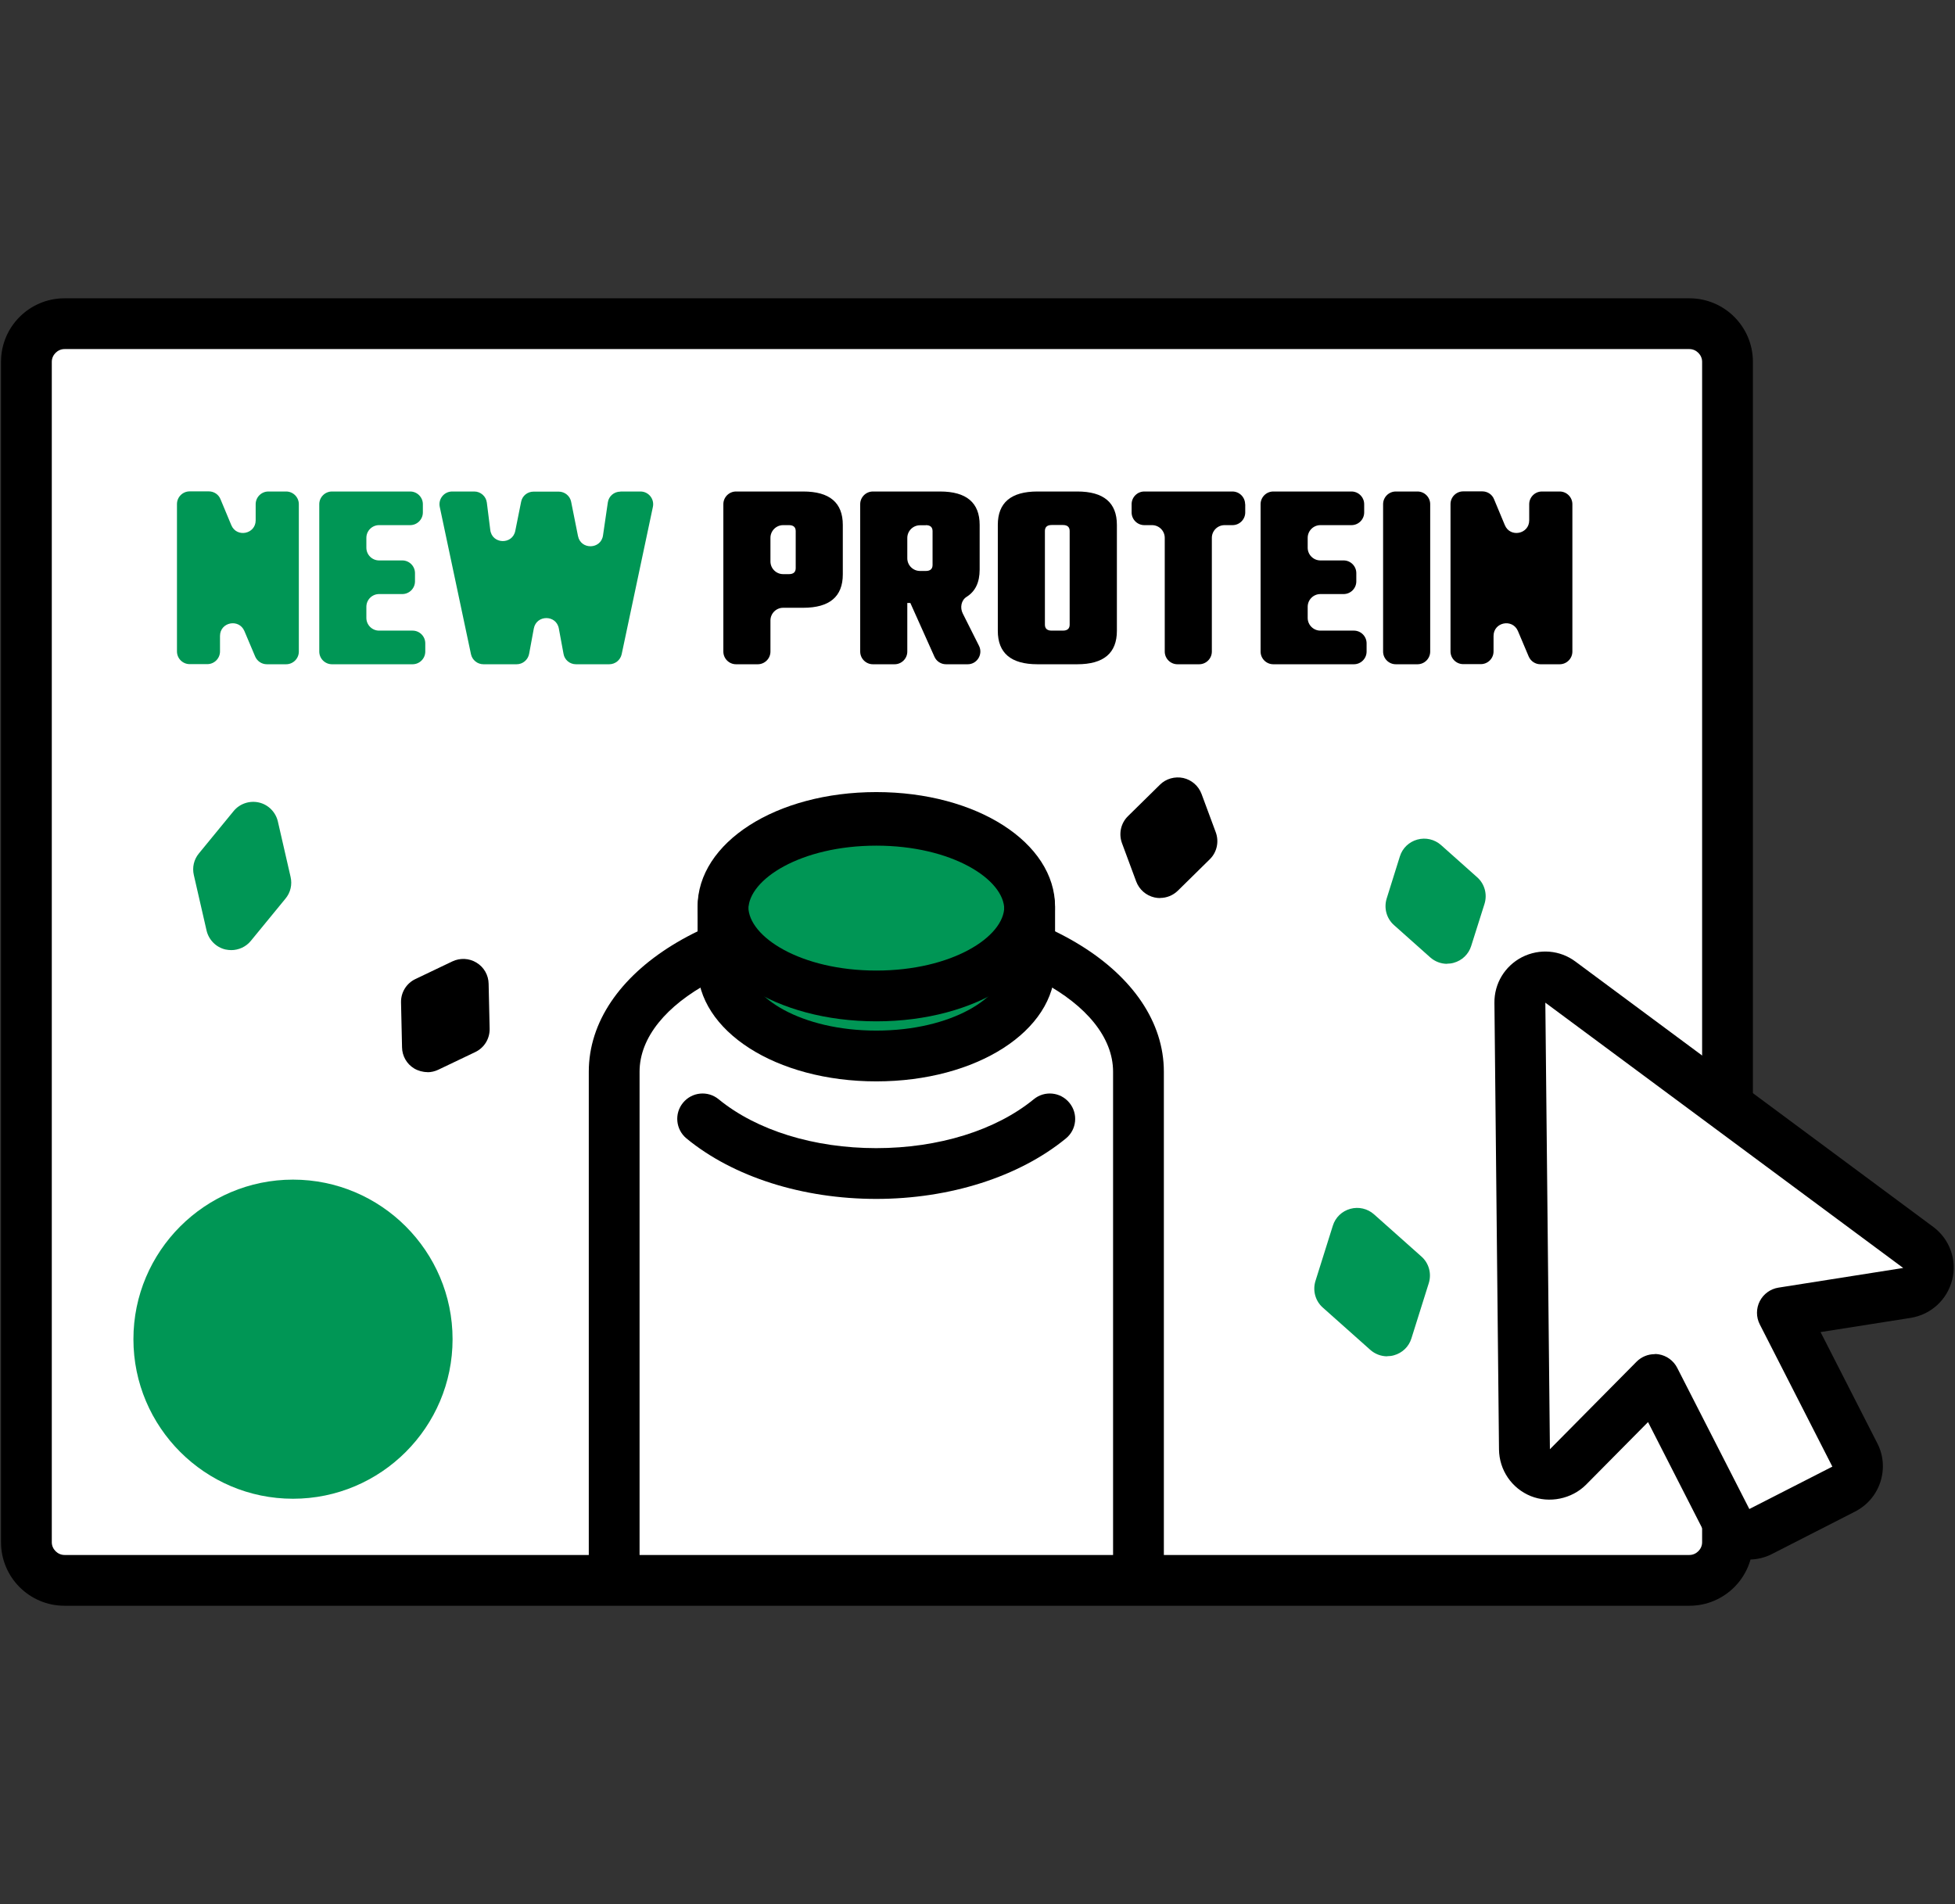 <?xml version="1.0" encoding="UTF-8"?><svg id="_レイヤー_2" xmlns="http://www.w3.org/2000/svg" width="154" height="150" viewBox="0 0 154 150"><rect x="0" y="0" width="154" height="150" fill="#333333" stroke="none"/><g id="_レイヤー_4"><g><rect width="154" height="150" fill="none"/><g><g><g><rect x="2.08" y="25.5" width="134" height="99" rx="3" ry="3" fill="#fff"/><path d="M133.08,126.5H5.08c-2.76,0-5-2.24-5-5V28.5c0-2.76,2.24-5,5-5H133.08c2.76,0,5,2.24,5,5V121.5c0,2.76-2.24,5-5,5ZM5.08,27.5c-.54,0-1,.46-1,1V121.5c0,.54,.46,1,1,1H133.08c.54,0,1-.46,1-1V28.5c0-.54-.46-1-1-1H5.08Z"/></g><g><path d="M89.68,125.5c-1.1,0-2-.9-2-2v-39.07c0-5.43-8.54-10.02-18.65-10.02s-18.65,4.59-18.65,10.02v39.07c0,1.1-.9,2-2,2s-2-.9-2-2v-39.07c0-7.86,9.95-14.02,22.65-14.02s22.65,6.16,22.65,14.02v39.07c0,1.1-.9,2-2,2Z"/><path d="M69.03,94.45c-5.81,0-11.26-1.73-14.95-4.76-.85-.7-.98-1.96-.28-2.81,.7-.86,1.96-.98,2.81-.28,2.99,2.45,7.51,3.85,12.41,3.85s9.42-1.4,12.41-3.85c.85-.7,2.11-.58,2.81,.28,.7,.85,.58,2.11-.28,2.81-3.69,3.02-9.14,4.76-14.95,4.76Z"/><g><path d="M69.03,64.61c-6.67,0-12.08,3.15-12.08,7.03v4.51c0,3.88,5.41,7.03,12.08,7.03s12.08-3.15,12.08-7.03v-4.51c0-3.88-5.41-7.03-12.08-7.03Z" fill="#009655"/><path d="M69.03,85.19c-7.9,0-14.08-3.97-14.08-9.03v-4.51c0-5.06,6.19-9.03,14.08-9.03s14.08,3.97,14.08,9.03v4.51c0,5.06-6.19,9.03-14.08,9.03Zm0-18.57c-5.94,0-10.08,2.65-10.08,5.03v4.51c0,2.38,4.14,5.03,10.08,5.03s10.08-2.65,10.08-5.03v-4.51c0-2.38-4.14-5.03-10.08-5.03Z"/></g><path d="M69.03,80.46c-7.9,0-14.08-3.97-14.08-9.03s6.19-9.03,14.08-9.03,14.08,3.97,14.08,9.03-6.19,9.03-14.08,9.03Zm0-14.06c-5.94,0-10.08,2.65-10.08,5.03s4.14,5.03,10.08,5.03,10.08-2.65,10.08-5.03-4.14-5.03-10.08-5.03Z"/></g><g><polygon points="20.95 69.51 18.22 72.85 17.22 68.49 19.95 65.15 20.95 69.51" fill="#009655"/><path d="M18.22,74.85c-.15,0-.3-.02-.46-.05-.74-.17-1.32-.76-1.49-1.5l-1-4.36c-.14-.6,0-1.23,.4-1.71l2.73-3.33c.48-.59,1.26-.85,2-.68,.74,.17,1.32,.76,1.49,1.5l1,4.36c.14,.6,0,1.23-.4,1.71l-2.73,3.33c-.38,.47-.96,.73-1.55,.73Z" fill="#009655"/></g><g><polygon points="105.53 101.51 109.27 104.85 110.64 100.49 106.9 97.15 105.53 101.51" fill="#009655"/><path d="M109.27,106.85c-.48,0-.96-.18-1.33-.51l-3.74-3.33c-.59-.52-.81-1.34-.58-2.09l1.37-4.36c.2-.65,.72-1.15,1.38-1.33,.65-.18,1.35-.02,1.86,.43l3.74,3.33c.59,.52,.81,1.34,.58,2.09l-1.37,4.36c-.2,.65-.72,1.15-1.38,1.33-.17,.05-.35,.07-.53,.07Zm-1.44-5.97l.47,.42,.05-.17-.47-.42-.05,.17Z" fill="#009655"/></g><g><polygon points="111.14 71.39 113.99 73.93 115.03 70.61 112.18 68.07 111.14 71.39" fill="#009655"/><path d="M113.99,75.93c-.48,0-.96-.18-1.33-.51l-2.85-2.54c-.59-.52-.81-1.34-.58-2.09l1.04-3.32c.2-.65,.72-1.15,1.38-1.33,.65-.18,1.35-.02,1.86,.43l2.85,2.54c.59,.52,.81,1.34,.58,2.09l-1.05,3.32c-.2,.65-.72,1.15-1.38,1.33-.18,.05-.35,.07-.53,.07Z" fill="#009655"/></g><g><polygon points="93.9 66.27 91.38 68.75 90.27 65.73 92.79 63.25 93.9 66.27"/><path d="M91.38,70.75c-.15,0-.29-.02-.44-.05-.66-.15-1.2-.62-1.44-1.26l-1.12-3.02c-.27-.74-.09-1.57,.47-2.12l2.52-2.48c.48-.48,1.18-.67,1.84-.53,.66,.15,1.2,.62,1.44,1.26l1.12,3.02c.27,.74,.09,1.57-.47,2.12l-2.52,2.48c-.38,.37-.88,.57-1.4,.57Z"/></g><g><polygon points="36.58 81.07 36.49 77.54 33.59 78.93 33.67 82.46 36.58 81.07"/><path d="M33.67,84.46c-.36,0-.73-.1-1.05-.29-.58-.35-.94-.98-.95-1.66l-.08-3.53c-.02-.79,.42-1.51,1.13-1.85l2.91-1.39c.61-.29,1.33-.26,1.91,.1,.58,.35,.94,.98,.95,1.66l.08,3.53c.02,.79-.42,1.51-1.13,1.85l-2.91,1.39c-.27,.13-.57,.2-.86,.2Z"/></g><g><path d="M21.15,38.72h1.39c.55,0,1,.45,1,1v11.61c0,.55-.45,1-1,1h-1.52c-.4,0-.76-.24-.92-.61l-.85-2.01c-.43-1-1.92-.7-1.92,.39v1.22c0,.55-.45,1-1,1h-1.39c-.55,0-1-.45-1-1v-11.61c0-.55,.45-1,1-1h1.51c.4,0,.77,.24,.92,.62l.85,2.04c.42,1.01,1.92,.71,1.92-.38v-1.27c0-.55,.45-1,1-1Z" fill="#009655"/><path d="M29.86,49.68h2.64c.55,0,1,.45,1,1v.65c0,.55-.45,1-1,1h-6.35c-.55,0-1-.45-1-1v-11.61c0-.55,.45-1,1-1h6.16c.55,0,1,.45,1,1v.65c0,.55-.45,1-1,1h-2.45c-.55,0-1,.45-1,1v.78c0,.55,.45,1,1,1h1.83c.55,0,1,.45,1,1v.65c0,.55-.45,1-1,1h-1.83c-.55,0-1,.45-1,1v.88c0,.55,.45,1,1,1Z" fill="#009655"/><path d="M48.88,38.72h1.57c.64,0,1.11,.59,.98,1.21l-2.46,11.61c-.1,.46-.51,.79-.98,.79h-2.62c-.48,0-.9-.34-.98-.82l-.37-2c-.2-1.09-1.76-1.09-1.97,0l-.37,2c-.09,.47-.5,.82-.98,.82h-2.62c-.47,0-.88-.33-.98-.79l-2.46-11.61c-.13-.62,.34-1.21,.98-1.21h1.74c.5,0,.93,.38,.99,.88l.27,2.15c.14,1.13,1.75,1.18,1.97,.07l.46-2.29c.09-.47,.5-.8,.98-.8h1.98c.48,0,.89,.34,.98,.8l.54,2.7c.22,1.1,1.81,1.06,1.97-.05l.38-2.6c.07-.49,.49-.85,.99-.85Z" fill="#009655"/><path d="M56.98,39.72c0-.55,.45-1,1-1h5.29c2.08,0,3.12,.88,3.12,2.63v3.9c0,1.75-1.04,2.63-3.12,2.63h-1.58c-.55,0-1,.45-1,1v2.45c0,.55-.45,1-1,1h-1.71c-.55,0-1-.45-1-1v-11.61Zm5.7,5.04v-2.92c0-.31-.18-.47-.53-.47h-.46c-.55,0-1,.45-1,1v1.86c0,.55,.45,1,1,1h.46c.35,0,.53-.16,.53-.47Z"/><path d="M71.47,47.5v3.83c0,.55-.45,1-1,1h-1.71c-.55,0-1-.45-1-1v-11.61c0-.55,.45-1,1-1h5.29c2.08,0,3.12,.88,3.12,2.63v3.52c0,1.01-.34,1.72-1.03,2.15-.43,.27-.53,.86-.3,1.31l1.28,2.55c.33,.66-.15,1.45-.89,1.45h-1.71c-.39,0-.75-.23-.91-.59l-1.9-4.24h-.23Zm1.46-6.12h-.46c-.55,0-1,.45-1,1v1.6c0,.55,.45,1,1,1h.46c.35,0,.53-.16,.53-.47v-2.67c0-.31-.18-.47-.53-.47Z"/><path d="M81.72,38.72h3.14c2.08,0,3.12,.88,3.12,2.63v8.35c0,1.75-1.04,2.63-3.12,2.63h-3.14c-2.08,0-3.12-.88-3.12-2.63v-8.35c0-1.75,1.04-2.63,3.12-2.63Zm2.54,10.49v-7.38c0-.31-.18-.47-.53-.47h-.89c-.35,0-.53,.16-.53,.47v7.38c0,.31,.18,.47,.53,.47h.89c.35,0,.53-.16,.53-.47Z"/><path d="M98.09,39.72v.65c0,.55-.45,1-1,1h-.63c-.55,0-1,.45-1,1v8.96c0,.55-.45,1-1,1h-1.71c-.55,0-1-.45-1-1v-8.96c0-.55-.45-1-1-1h-.61c-.55,0-1-.45-1-1v-.65c0-.55,.45-1,1-1h6.94c.55,0,1,.45,1,1Z"/><path d="M104.01,49.68h2.64c.55,0,1,.45,1,1v.65c0,.55-.45,1-1,1h-6.35c-.55,0-1-.45-1-1v-11.61c0-.55,.45-1,1-1h6.16c.55,0,1,.45,1,1v.65c0,.55-.45,1-1,1h-2.45c-.55,0-1,.45-1,1v.78c0,.55,.45,1,1,1h1.83c.55,0,1,.45,1,1v.65c0,.55-.45,1-1,1h-1.83c-.55,0-1,.45-1,1v.88c0,.55,.45,1,1,1Z"/><path d="M109.95,38.72h1.71c.55,0,1,.45,1,1v11.61c0,.55-.45,1-1,1h-1.71c-.55,0-1-.45-1-1v-11.61c0-.55,.45-1,1-1Z"/><path d="M121.47,38.72h1.39c.55,0,1,.45,1,1v11.61c0,.55-.45,1-1,1h-1.52c-.4,0-.76-.24-.92-.61l-.85-2.01c-.43-1-1.92-.7-1.92,.39v1.22c0,.55-.45,1-1,1h-1.39c-.55,0-1-.45-1-1v-11.61c0-.55,.45-1,1-1h1.51c.4,0,.77,.24,.92,.62l.85,2.04c.42,1.01,1.92,.71,1.92-.38v-1.27c0-.55,.45-1,1-1Z"/></g><g><circle cx="23.08" cy="105.5" r="10.57" fill="#009655"/><path d="M23.08,118.07c-6.93,0-12.57-5.64-12.57-12.57s5.64-12.57,12.57-12.57,12.57,5.64,12.57,12.57-5.64,12.57-12.57,12.57Zm0-21.14c-4.73,0-8.57,3.85-8.57,8.57s3.85,8.57,8.57,8.57,8.57-3.85,8.57-8.57-3.85-8.57-8.57-8.57Z" fill="#009655"/></g></g><g><path d="M151.11,98.28l-28.19-20.9c-.61-.45-1.42-.52-2.1-.18-.68,.34-1.1,1.04-1.09,1.8l.36,35.18c0,.81,.5,1.53,1.25,1.83,.24,.1,.5,.15,.75,.15,.52,0,1.04-.21,1.42-.59l6.83-6.9,5.68,11.12c.24,.47,.66,.83,1.17,.99,.2,.07,.41,.1,.62,.1,.31,0,.62-.07,.91-.22l6.54-3.34c.98-.5,1.37-1.71,.87-2.69l-5.73-11.21,9.83-1.55c.79-.13,1.44-.72,1.63-1.5s-.1-1.6-.75-2.08Z" fill="#fff"/><path d="M137.8,122.88c-.42,0-.84-.07-1.23-.2-1.01-.33-1.84-1.03-2.33-1.99l-4.42-8.66-4.89,4.94c-1.12,1.12-2.89,1.48-4.35,.89-1.5-.61-2.48-2.05-2.5-3.67l-.36-35.18c-.02-1.53,.82-2.91,2.18-3.61,1.37-.69,2.98-.56,4.2,.35l28.18,20.9h0c1.3,.96,1.89,2.6,1.5,4.17s-1.67,2.74-3.26,3l-7.11,1.12,4.47,8.76c.49,.95,.57,2.04,.24,3.05-.33,1.02-1.04,1.84-1.99,2.33l-6.54,3.34c-.56,.29-1.19,.44-1.82,.44Zm-7.46-16.21c.1,0,.2,0,.31,.02,.63,.1,1.18,.5,1.47,1.07l5.68,11.12,6.54-3.34-5.72-11.21c-.29-.57-.29-1.25,0-1.82,.29-.57,.84-.97,1.47-1.07l9.83-1.55,1.19-1.61-1.19,1.61-28.19-20.9,.36,35.18,6.83-6.9c.38-.38,.89-.59,1.42-.59Z"/></g></g></g></g></svg>